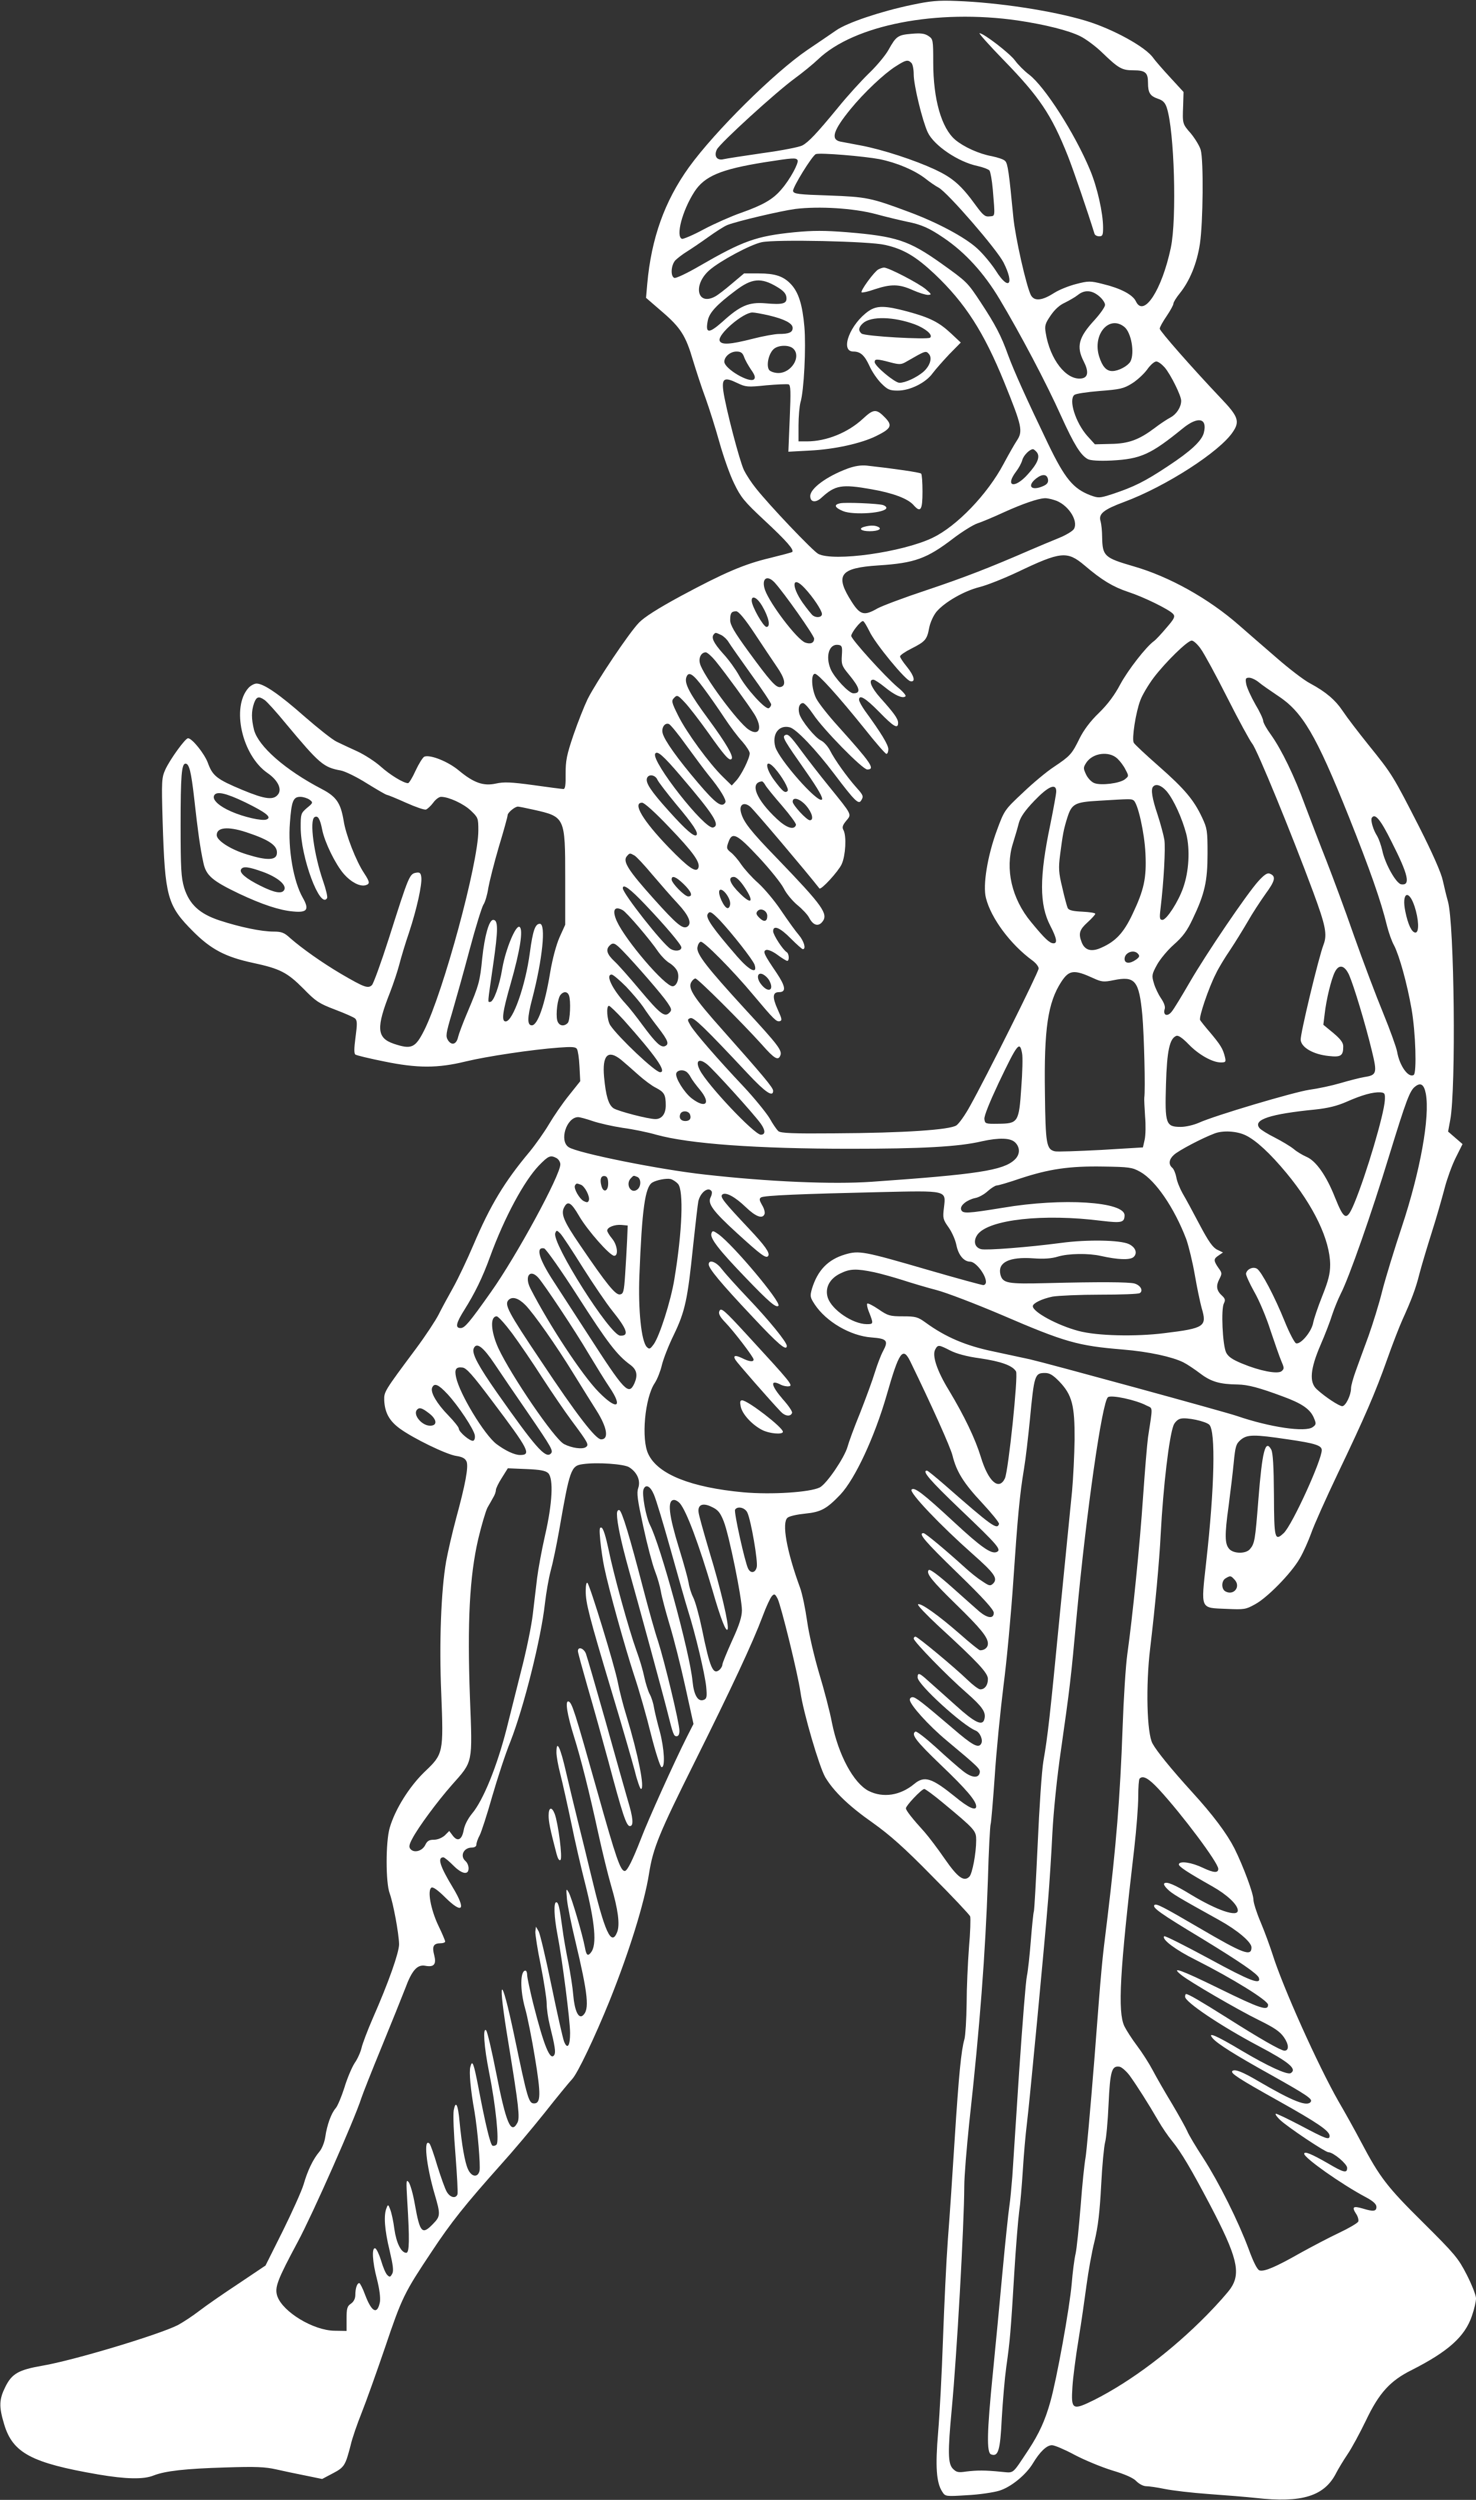 <?xml version="1.0" standalone="no"?>
<!DOCTYPE svg PUBLIC "-//W3C//DTD SVG 20010904//EN"
 "http://www.w3.org/TR/2001/REC-SVG-20010904/DTD/svg10.dtd">
<svg version="1.0" xmlns="http://www.w3.org/2000/svg"
 width="756pt" height="1280pt" viewBox="0 0 756 1280"
 preserveAspectRatio="xMidYMid meet">
<rect x="0" y="0" width="756" height="1280" fill="#333333" stroke="none"/>
<g transform="translate(0,1280) scale(0.1,-0.1)"
fill="#ffffff" stroke="none">
<path d="M4670 12775 c-162 -34 -333 -92 -388 -131 -26 -18 -92 -63 -147 -100
-170 -116 -472 -415 -606 -600 -125 -174 -193 -364 -214 -599 l-6 -70 81 -70
c97 -83 123 -125 160 -252 16 -52 44 -139 64 -192 19 -53 51 -154 71 -226 20
-71 53 -166 75 -210 34 -71 52 -93 155 -189 113 -105 153 -151 143 -162 -3 -3
-54 -16 -114 -31 -131 -31 -234 -75 -459 -196 -114 -62 -184 -106 -212 -135
-50 -51 -217 -300 -263 -391 -17 -35 -50 -118 -73 -185 -35 -103 -40 -132 -40
-198 1 -56 -2 -78 -11 -78 -7 0 -76 9 -154 20 -117 16 -151 17 -192 8 -63 -14
-113 3 -190 67 -55 46 -146 82 -176 71 -8 -3 -28 -35 -45 -71 -16 -36 -34 -65
-39 -65 -23 0 -92 42 -141 86 -28 25 -81 59 -117 76 -37 17 -85 39 -107 50
-22 10 -96 69 -165 129 -128 113 -209 169 -246 169 -11 0 -30 -10 -41 -22 -89
-98 -34 -345 97 -436 51 -35 74 -79 56 -107 -23 -34 -66 -29 -186 21 -129 54
-151 71 -175 137 -17 47 -81 127 -102 127 -14 0 -92 -108 -116 -160 -19 -42
-20 -58 -14 -265 12 -389 23 -431 157 -565 91 -91 165 -130 305 -160 140 -30
176 -49 259 -132 64 -66 80 -76 161 -107 50 -19 96 -39 104 -46 11 -11 11 -28
2 -96 -8 -59 -8 -85 0 -89 6 -4 72 -20 147 -35 170 -35 274 -35 417 0 107 26
340 61 477 71 66 5 87 4 93 -7 5 -7 11 -47 13 -89 l4 -76 -59 -74 c-33 -41
-78 -107 -101 -146 -23 -39 -68 -103 -100 -142 -129 -154 -201 -274 -287 -476
-31 -73 -77 -170 -103 -217 -26 -46 -60 -109 -75 -139 -15 -30 -67 -109 -116
-175 -164 -220 -164 -221 -163 -265 3 -63 26 -105 79 -144 68 -50 240 -134
291 -141 32 -5 45 -13 52 -29 10 -28 -6 -115 -54 -291 -19 -71 -42 -170 -51
-220 -26 -149 -36 -418 -25 -675 12 -305 11 -311 -84 -401 -79 -76 -152 -192
-180 -288 -21 -73 -21 -280 0 -336 18 -49 47 -205 48 -260 0 -43 -54 -196
-135 -380 -26 -60 -52 -128 -57 -150 -5 -22 -21 -58 -36 -79 -14 -22 -38 -78
-52 -125 -15 -47 -35 -95 -45 -106 -22 -25 -44 -84 -53 -147 -4 -27 -17 -60
-30 -75 -33 -39 -61 -98 -81 -168 -10 -33 -58 -140 -106 -237 l-89 -178 -137
-92 c-76 -50 -167 -113 -202 -140 -35 -27 -84 -59 -110 -73 -99 -50 -535 -181
-694 -208 -122 -21 -156 -41 -189 -107 -33 -66 -34 -102 -7 -192 44 -148 140
-199 483 -258 141 -24 232 -26 283 -5 59 23 162 35 368 41 154 5 203 3 260
-10 39 -9 107 -23 152 -32 l83 -17 55 29 c59 31 64 40 91 144 8 36 34 110 56
165 22 55 76 206 120 335 87 258 99 281 239 491 99 150 172 241 353 444 60 66
160 185 224 265 63 80 128 159 143 175 28 30 116 215 191 400 100 249 178 499
202 650 21 134 52 208 235 575 186 373 297 610 347 744 18 49 40 96 48 104 12
13 16 11 29 -14 18 -37 104 -386 117 -479 14 -101 96 -382 127 -435 43 -72
120 -147 243 -233 87 -62 161 -127 303 -272 104 -104 192 -198 196 -207 3 -10
1 -82 -6 -160 -6 -79 -12 -208 -12 -288 -1 -80 -6 -161 -11 -180 -17 -59 -29
-183 -50 -510 -11 -173 -26 -405 -35 -515 -8 -110 -19 -340 -25 -511 -6 -172
-17 -386 -25 -478 -15 -177 -9 -258 21 -304 16 -25 17 -25 128 -18 61 3 135
14 164 23 60 18 138 82 173 141 35 58 70 92 97 92 13 0 65 -22 115 -49 51 -27
138 -63 193 -80 67 -20 110 -39 125 -56 13 -13 35 -25 49 -25 14 0 57 -6 95
-14 39 -8 140 -20 225 -26 85 -6 194 -15 241 -20 238 -27 354 9 414 130 10 19
35 61 56 92 22 32 64 110 95 174 67 141 124 204 235 259 187 95 272 171 308
277 12 34 21 74 21 90 0 15 -21 69 -47 120 -44 86 -61 106 -224 268 -185 183
-222 231 -319 415 -29 55 -80 147 -114 205 -105 184 -286 586 -339 756 -14 43
-41 117 -61 164 -20 47 -36 98 -36 113 0 32 -53 174 -98 264 -39 76 -110 171
-217 288 -108 119 -181 209 -202 248 -29 53 -35 296 -12 487 26 218 47 445 54
585 13 245 43 499 66 558 7 16 22 30 36 33 31 8 128 -13 147 -31 33 -33 27
-321 -16 -703 -27 -247 -33 -234 106 -240 88 -4 97 -3 145 24 63 34 186 160
228 234 18 30 44 89 59 130 14 41 76 179 136 305 137 286 192 413 253 585 26
74 61 164 77 200 48 106 69 161 88 237 10 39 39 136 64 215 25 78 54 181 66
227 12 46 37 115 56 153 l35 70 -37 32 -37 32 11 60 c30 159 21 1007 -12 1119
-8 28 -19 75 -26 106 -7 36 -51 137 -121 275 -135 264 -138 269 -259 419 -53
66 -112 143 -131 172 -40 60 -89 101 -169 144 -31 16 -109 76 -173 132 -65 56
-150 130 -190 165 -157 138 -359 250 -540 302 -151 44 -160 52 -162 150 0 30
-4 67 -8 81 -12 38 16 60 121 99 213 79 491 258 557 359 36 53 27 79 -60 170
-149 157 -315 346 -315 358 0 8 16 36 35 64 19 28 35 57 35 64 0 7 14 30 31
51 53 65 90 156 105 257 16 108 19 425 4 479 -6 21 -29 58 -50 84 -44 50 -44
50 -40 146 l2 67 -68 74 c-38 41 -77 86 -87 100 -38 56 -207 149 -347 191
-170 51 -446 93 -660 101 -95 4 -135 0 -230 -20z m544 -80 c140 -21 260 -51
320 -81 28 -14 78 -51 111 -83 84 -81 101 -91 160 -91 62 0 75 -12 75 -64 0
-52 11 -68 52 -82 24 -8 36 -20 44 -45 39 -116 52 -570 21 -717 -46 -218 -139
-360 -179 -275 -16 34 -78 67 -170 89 -63 16 -73 16 -135 0 -36 -9 -87 -29
-112 -45 -64 -41 -103 -45 -121 -12 -23 45 -80 295 -90 401 -22 227 -28 273
-42 286 -7 8 -38 18 -67 24 -67 12 -145 48 -188 84 -71 60 -113 208 -113 395
0 118 -1 121 -25 137 -20 13 -40 15 -86 11 -70 -6 -79 -12 -118 -82 -16 -29
-62 -84 -101 -121 -39 -38 -110 -116 -157 -174 -111 -135 -152 -178 -184 -195
-15 -8 -106 -26 -203 -39 -97 -14 -187 -28 -199 -31 -35 -9 -52 16 -35 50 18
34 301 292 398 363 41 30 95 74 120 98 185 177 609 259 1024 199z m-546 -217
c7 -7 12 -33 12 -59 0 -55 44 -237 72 -297 32 -67 155 -151 255 -172 28 -6 56
-17 61 -23 5 -7 13 -50 17 -97 12 -145 13 -135 -17 -138 -22 -3 -33 6 -69 55
-75 104 -119 142 -208 184 -105 49 -270 103 -381 124 -47 9 -95 18 -106 20
-51 11 -36 58 53 167 67 82 171 181 232 219 50 32 61 35 79 17z m-163 -493
c89 -18 181 -57 237 -101 20 -16 49 -36 66 -45 47 -26 298 -316 332 -383 58
-115 26 -147 -40 -41 -23 35 -65 86 -95 113 -62 57 -204 133 -350 187 -193 72
-216 77 -410 84 -157 5 -180 8 -183 23 -3 18 99 183 117 189 22 8 247 -11 326
-26z m-420 -5 c8 -13 -39 -100 -83 -150 -43 -51 -94 -80 -207 -120 -49 -17
-135 -55 -190 -84 -55 -30 -106 -51 -112 -49 -33 12 1 143 63 240 52 81 135
116 359 152 147 23 162 24 170 11z m400 -276 c55 -15 127 -32 160 -39 76 -15
115 -33 190 -84 109 -74 205 -179 285 -313 106 -177 240 -431 314 -596 67
-148 101 -203 138 -223 14 -7 57 -10 122 -7 150 8 200 31 366 166 77 62 125
51 106 -24 -11 -42 -67 -94 -184 -171 -119 -79 -174 -106 -285 -143 -66 -21
-70 -21 -112 -6 -88 34 -130 84 -216 262 -112 233 -176 375 -206 457 -35 98
-65 155 -140 269 -68 103 -70 105 -203 200 -165 117 -229 138 -482 159 -115 9
-173 9 -268 0 -198 -20 -264 -44 -489 -174 -62 -36 -119 -63 -127 -60 -21 8
-17 66 5 90 11 11 37 31 58 44 21 13 70 46 109 74 39 28 84 57 100 63 51 20
273 72 347 82 123 15 299 4 412 -26z m48 -158 c94 -21 157 -58 254 -149 157
-149 252 -297 357 -555 91 -225 97 -250 63 -300 -13 -20 -43 -73 -66 -116 -83
-157 -241 -321 -365 -380 -155 -74 -506 -123 -585 -82 -28 15 -252 250 -321
338 -21 26 -48 67 -60 92 -23 49 -93 318 -105 403 -9 66 5 74 71 42 44 -21 53
-22 148 -12 56 5 107 7 115 5 11 -4 12 -35 6 -175 l-7 -170 109 6 c127 6 266
37 342 75 75 37 83 53 46 92 -46 48 -60 47 -114 -3 -77 -72 -188 -117 -288
-117 l-43 0 0 83 c0 45 5 98 10 117 18 58 29 283 20 387 -10 114 -30 176 -68
217 -39 42 -82 56 -166 56 l-75 0 -63 -53 c-35 -30 -73 -59 -85 -65 -92 -50
-116 59 -29 135 54 47 210 131 268 143 71 15 552 5 631 -14z m-553 -215 c32
-19 46 -34 48 -53 4 -33 -17 -39 -108 -31 -84 7 -129 -12 -219 -94 -70 -62
-89 -62 -76 4 7 41 45 82 141 154 85 65 132 69 214 20z m1649 -47 c17 -14 31
-34 31 -45 0 -11 -25 -46 -55 -79 -81 -88 -93 -135 -54 -211 27 -53 22 -83
-13 -87 -77 -9 -160 97 -182 234 -6 36 -3 47 25 88 21 31 46 54 73 66 22 11
52 28 66 39 34 28 72 26 109 -5z m-1691 -99 c81 -19 122 -41 122 -64 0 -23
-19 -31 -70 -31 -20 0 -82 -11 -136 -25 -114 -29 -159 -32 -168 -10 -12 32
120 145 168 145 12 0 49 -7 84 -15z m1821 -59 c35 -28 54 -133 31 -177 -13
-23 -61 -49 -93 -49 -30 0 -51 23 -67 74 -36 113 51 215 129 152z m-1695 -112
c41 -41 -11 -124 -77 -124 -19 0 -40 7 -47 15 -16 20 -5 80 21 106 23 23 81
25 103 3z m-253 -41 c5 -16 22 -45 36 -66 20 -28 23 -41 15 -49 -22 -22 -152
54 -152 90 0 26 31 52 62 52 22 0 31 -6 39 -27z m2155 -55 c31 -37 84 -144 84
-170 0 -32 -24 -69 -54 -85 -17 -9 -54 -33 -81 -54 -81 -61 -135 -81 -227 -82
l-80 -2 -39 43 c-60 68 -97 185 -66 210 7 6 65 15 129 20 104 8 123 12 165 38
26 16 61 48 78 71 16 23 37 42 47 42 9 1 29 -14 44 -31z m-656 -433 c19 -23 5
-58 -46 -114 -67 -75 -118 -63 -60 14 14 18 28 44 32 59 6 24 38 56 55 56 4 0
12 -7 19 -15z m58 -141 c2 -14 -5 -24 -23 -32 -61 -28 -88 -2 -38 38 32 25 57
23 61 -6z m31 -104 c68 -19 126 -104 102 -148 -6 -11 -41 -32 -78 -47 -37 -15
-104 -43 -148 -62 -207 -90 -336 -140 -530 -205 -115 -38 -229 -81 -252 -94
-66 -38 -87 -33 -129 32 -90 140 -64 176 136 189 185 12 247 34 385 140 45 34
100 68 121 75 22 7 84 33 138 58 93 42 171 69 206 71 8 1 31 -3 49 -9z m156
-335 c89 -76 146 -110 224 -136 80 -26 212 -91 230 -113 11 -13 6 -24 -35 -71
-26 -31 -55 -62 -64 -68 -40 -29 -132 -147 -172 -221 -29 -55 -64 -102 -109
-146 -44 -42 -78 -88 -99 -130 -40 -82 -49 -91 -131 -146 -37 -24 -109 -84
-160 -133 -93 -87 -95 -90 -132 -190 -49 -132 -74 -284 -57 -349 26 -104 126
-238 238 -320 18 -13 32 -31 32 -41 0 -18 -270 -559 -352 -705 -24 -44 -55
-88 -69 -98 -32 -23 -267 -39 -626 -41 -212 -2 -273 1 -286 11 -9 8 -29 37
-45 66 -17 28 -76 101 -132 161 -136 144 -251 277 -273 314 -17 29 -17 32 -1
38 17 6 72 -47 295 -285 89 -95 129 -122 129 -87 0 16 -52 78 -258 310 -147
165 -179 213 -162 245 6 11 16 20 22 20 12 0 236 -223 339 -337 65 -74 85 -86
96 -57 10 25 -11 53 -179 235 -196 214 -250 283 -246 317 2 14 9 28 17 30 14
5 164 -146 269 -272 105 -125 118 -138 135 -135 14 4 13 10 -10 61 -28 62 -26
88 7 88 38 0 34 29 -12 98 -66 97 -72 111 -54 118 9 3 34 -7 58 -25 23 -17 46
-31 50 -31 12 0 10 38 -3 45 -20 13 -69 88 -69 107 0 33 35 19 90 -37 30 -30
58 -55 62 -55 18 0 6 41 -20 72 -16 18 -56 74 -90 124 -33 50 -87 114 -119
143 -32 28 -70 71 -86 94 -15 23 -39 51 -53 62 -23 18 -24 23 -13 53 19 55 43
43 156 -78 56 -60 113 -131 127 -158 13 -27 45 -65 70 -86 26 -21 53 -50 61
-66 20 -38 46 -46 67 -20 32 40 3 81 -232 325 -136 140 -173 187 -185 236 -10
39 15 55 47 29 18 -14 292 -338 355 -419 8 -10 97 87 114 124 20 44 26 144 9
175 -8 14 -4 25 14 47 29 35 33 27 -90 179 -44 54 -106 134 -137 176 -61 83
-72 93 -87 83 -14 -9 -3 -27 107 -184 65 -93 90 -138 83 -145 -21 -21 -220
205 -239 270 -18 65 18 114 74 100 33 -8 133 -113 229 -240 102 -135 123 -156
136 -136 14 22 13 27 -23 67 -49 55 -111 142 -135 189 -11 22 -32 45 -46 52
-30 13 -104 104 -112 138 -8 30 1 54 19 54 8 0 31 -26 52 -57 50 -76 253 -283
277 -283 43 0 20 33 -149 221 -51 56 -102 121 -113 144 -24 49 -27 125 -6 125
17 0 118 -112 255 -282 56 -71 106 -128 111 -128 6 0 10 11 10 24 0 22 -36 82
-120 197 -16 23 -30 48 -30 56 0 29 33 9 103 -62 74 -76 97 -90 97 -56 0 21
-22 51 -92 129 -46 52 -62 92 -35 92 7 0 34 -18 61 -40 49 -40 91 -59 104 -45
4 4 -14 25 -40 46 -66 56 -238 246 -238 263 0 16 47 76 60 76 5 0 19 -24 33
-52 28 -61 184 -251 210 -256 28 -6 20 27 -18 74 -19 23 -35 47 -35 53 0 6 26
24 58 40 71 36 80 46 91 105 5 27 21 63 37 83 41 49 141 107 221 127 37 9 125
44 195 77 222 106 254 109 343 34z m-1588 -87 c48 -52 203 -272 203 -288 0
-22 -18 -30 -46 -20 -42 16 -180 197 -206 270 -19 57 10 79 49 38z m155 -30
c43 -46 88 -114 88 -132 0 -17 -27 -21 -46 -8 -6 4 -30 34 -53 66 -61 88 -53
143 11 74z m-218 -91 c34 -58 44 -107 22 -107 -16 0 -76 106 -76 135 0 30 30
14 54 -28z m-40 -139 c41 -62 93 -140 115 -172 43 -62 49 -98 18 -104 -22 -4
-51 28 -167 187 -69 95 -90 131 -90 156 0 36 6 45 31 45 12 0 44 -38 93 -112z
m-171 -9 c13 -6 31 -23 39 -37 9 -15 62 -90 117 -167 56 -77 101 -145 101
-152 0 -6 -5 -15 -12 -19 -16 -10 -116 99 -153 168 -16 29 -52 80 -82 112 -49
55 -62 83 -46 99 8 9 8 9 36 -4z m2457 -71 c17 -23 78 -135 136 -250 58 -115
116 -221 128 -236 24 -28 202 -462 312 -759 64 -173 73 -218 53 -270 -25 -65
-120 -460 -117 -488 4 -39 65 -74 144 -82 62 -7 74 1 74 49 0 19 -13 37 -51
69 l-51 42 7 56 c8 73 34 179 52 214 21 42 50 35 73 -15 25 -57 85 -257 116
-386 29 -118 26 -127 -39 -137 -23 -4 -78 -18 -122 -31 -44 -13 -115 -28 -159
-34 -80 -12 -485 -132 -566 -169 -25 -11 -66 -21 -92 -21 -77 0 -82 15 -76
218 5 173 19 235 53 248 10 4 31 -10 63 -43 51 -53 122 -93 165 -93 25 0 27 3
21 28 -10 42 -23 62 -73 122 -26 30 -50 60 -54 67 -8 13 43 164 81 238 13 28
46 82 72 120 26 39 66 104 90 145 23 41 65 105 92 143 50 68 55 91 21 104 -12
5 -29 -7 -58 -39 -61 -68 -267 -372 -351 -517 -40 -69 -81 -137 -92 -150 -21
-28 -46 -21 -37 11 5 12 -2 32 -18 56 -14 20 -31 56 -37 78 -12 39 -10 46 16
94 16 29 55 76 87 104 45 40 67 69 96 131 61 127 76 192 76 335 0 116 -2 129
-28 184 -42 90 -90 147 -222 263 -66 58 -124 112 -128 120 -11 18 10 156 34
218 10 27 41 79 68 115 60 79 173 190 195 190 9 0 30 -19 46 -42z m-1838 -34
c-3 -45 0 -54 33 -94 60 -72 67 -100 26 -100 -23 0 -98 80 -117 125 -27 66 -7
130 40 123 19 -3 21 -9 18 -54z m-645 -31 c52 -64 164 -218 197 -270 43 -70
26 -115 -29 -79 -55 36 -236 281 -250 339 -8 29 7 57 30 57 7 0 31 -21 52 -47z
m-64 -135 c30 -40 78 -109 107 -153 29 -44 70 -99 92 -122 21 -24 38 -51 38
-60 0 -26 -44 -114 -70 -141 l-22 -24 -45 44 c-69 67 -187 228 -229 313 -35
70 -36 77 -21 92 15 16 19 14 54 -23 21 -22 75 -92 120 -155 84 -119 109 -147
120 -135 12 12 -27 79 -118 203 -96 130 -124 183 -114 214 11 34 34 20 88 -53z
m2844 29 c15 -13 59 -43 96 -68 128 -83 197 -200 365 -619 108 -271 165 -432
196 -560 9 -36 25 -81 36 -100 27 -52 67 -195 90 -327 21 -120 27 -327 11
-337 -27 -17 -73 47 -85 119 -4 22 -36 111 -72 199 -36 87 -103 265 -149 395
-45 130 -110 304 -142 386 -33 83 -81 209 -108 280 -55 151 -121 287 -176 364
-22 30 -39 61 -39 70 0 9 -18 48 -41 86 -22 39 -43 85 -46 103 -5 27 -3 32 15
32 11 0 33 -10 49 -23z m-5092 -91 c11 -7 61 -62 110 -122 172 -206 192 -223
280 -239 22 -4 82 -33 134 -66 52 -32 98 -59 103 -59 4 0 48 -18 97 -40 49
-22 95 -38 103 -35 8 3 25 19 37 35 12 17 30 30 40 30 39 0 115 -35 152 -70
38 -36 39 -39 39 -103 0 -166 -179 -826 -277 -1022 -46 -91 -65 -100 -157 -69
-87 30 -90 82 -17 266 16 42 37 104 46 139 9 35 31 109 50 164 40 121 67 245
63 282 -2 22 -8 27 -23 25 -38 -6 -38 -6 -144 -339 -39 -122 -78 -229 -86
-237 -20 -19 -39 -12 -159 58 -98 58 -198 129 -259 182 -31 29 -45 34 -86 34
-62 0 -172 23 -276 57 -103 34 -155 82 -182 168 -15 52 -18 96 -18 320 0 252
5 315 25 315 19 0 29 -40 45 -181 18 -163 30 -250 47 -328 14 -64 45 -91 183
-157 117 -55 206 -85 277 -91 72 -7 83 10 49 70 -48 83 -77 251 -66 385 8 111
17 132 53 132 15 0 37 -7 48 -15 18 -14 18 -16 -14 -42 -31 -27 -32 -31 -32
-98 0 -156 100 -422 135 -364 4 5 -5 44 -20 87 -47 136 -71 311 -44 328 17 10
28 -8 39 -63 12 -64 68 -179 112 -229 36 -41 81 -64 109 -57 25 7 24 16 -6 62
-41 61 -94 197 -105 269 -15 90 -37 123 -112 162 -188 98 -325 219 -347 303
-14 57 -14 95 0 136 12 34 24 38 54 17z m2162 -235 c42 -58 93 -126 113 -151
57 -69 93 -128 85 -139 -17 -29 -49 -6 -140 101 -103 121 -172 217 -181 254
-7 28 11 55 32 47 8 -3 49 -53 91 -112z m-30 -155 c170 -199 203 -251 166
-263 -41 -14 -320 341 -297 378 10 17 40 -8 131 -115z m2236 90 c14 -13 33
-38 42 -57 17 -32 17 -33 -3 -49 -26 -21 -122 -33 -156 -20 -15 5 -34 25 -43
44 -15 32 -15 36 1 61 33 50 116 61 159 21z m-1756 -48 c39 -44 76 -109 67
-118 -13 -13 -25 -3 -67 53 -50 66 -50 119 0 65z m-600 -60 c6 -13 50 -70 97
-127 86 -102 115 -146 103 -157 -11 -11 -55 27 -141 123 -93 103 -121 146
-112 169 8 22 42 17 53 -8z m553 -28 c6 -11 45 -59 86 -106 41 -48 73 -91 71
-98 -9 -28 -48 -16 -98 31 -106 99 -141 185 -77 192 4 1 12 -8 18 -19z m2056
-32 c36 -43 79 -138 100 -218 20 -80 14 -192 -16 -276 -25 -72 -85 -164 -106
-164 -14 0 -16 8 -10 56 17 142 26 311 20 353 -4 25 -20 84 -35 130 -28 83
-36 131 -22 144 15 16 43 5 69 -25z m-566 0 c0 -13 -14 -88 -30 -168 -57 -271
-57 -412 0 -521 33 -64 37 -89 16 -89 -20 0 -46 25 -115 109 -99 119 -134 272
-93 402 11 35 25 83 31 107 9 30 31 62 79 112 71 74 112 92 112 48z m-4154
-56 c108 -53 138 -77 109 -88 -23 -9 -118 13 -181 41 -62 27 -96 59 -88 80 10
26 58 16 160 -33z m2873 -17 c31 -36 41 -75 19 -75 -16 0 -88 78 -88 95 0 27
37 16 69 -20z m1677 27 c22 -14 56 -166 61 -272 6 -126 -7 -186 -67 -312 -45
-95 -86 -138 -158 -170 -52 -24 -86 -14 -102 28 -17 44 -11 64 30 101 22 20
40 40 40 44 0 5 -30 9 -66 11 -47 2 -69 7 -75 18 -4 8 -17 56 -28 105 -19 78
-20 101 -11 170 13 101 18 129 36 186 23 74 39 82 162 89 163 10 166 10 178 2z
m-2379 -137 c124 -129 161 -181 150 -209 -11 -27 -51 1 -152 105 -133 138
-187 229 -136 229 11 0 67 -50 138 -125z m-694 89 c161 -36 162 -38 162 -349
l0 -240 -29 -64 c-17 -39 -36 -109 -48 -180 -27 -165 -64 -271 -94 -271 -24 0
-24 38 2 136 53 203 71 384 39 384 -24 0 -36 -36 -51 -147 -22 -168 -87 -353
-124 -353 -23 0 -16 49 26 195 48 168 65 277 45 289 -19 12 -71 -114 -88 -211
-15 -93 -45 -173 -62 -173 -14 0 -15 -18 15 191 26 180 26 229 0 229 -21 0
-44 -82 -56 -196 -12 -121 -17 -138 -74 -273 -25 -58 -47 -118 -50 -132 -8
-36 -32 -44 -51 -16 -13 21 -12 33 21 143 19 65 60 211 90 324 30 113 62 215
70 228 9 13 20 51 25 85 6 34 30 129 54 211 25 82 45 155 45 162 0 13 37 44
53 44 4 0 40 -7 80 -16z m4394 -163 c87 -171 99 -226 50 -219 -26 4 -83 105
-97 173 -6 27 -18 60 -26 74 -20 30 -35 81 -28 93 16 26 44 -6 101 -121z
m-5866 48 c121 -40 163 -70 157 -111 -4 -33 -51 -35 -153 -3 -83 25 -155 71
-155 99 0 40 56 46 151 15z m1988 -119 c10 -5 51 -49 91 -97 41 -48 100 -116
132 -150 56 -60 74 -102 48 -118 -23 -14 -55 13 -170 141 -132 147 -161 193
-140 219 15 18 16 18 39 5z m-1903 -84 c74 -27 120 -65 111 -90 -10 -25 -48
-19 -124 19 -74 37 -109 67 -98 84 10 17 38 13 111 -13z m2156 -63 c39 -38 49
-63 23 -63 -18 0 -85 68 -85 87 0 23 23 14 62 -24z m313 -18 c49 -74 35 -90
-26 -29 -51 50 -63 84 -30 84 12 0 33 -20 56 -55z m-511 -86 c103 -108 186
-206 186 -220 0 -18 -32 -22 -55 -8 -41 25 -245 284 -245 311 0 25 37 -2 114
-83z m436 5 c0 -13 -6 -24 -13 -24 -18 0 -52 74 -42 91 12 18 55 -35 55 -67z
m3505 -14 c22 -66 25 -135 5 -135 -19 0 -38 40 -52 108 -20 96 17 117 47 27z
m-4056 -20 c20 -10 143 -154 183 -214 15 -21 40 -47 57 -57 18 -11 36 -30 41
-44 12 -31 -3 -75 -25 -75 -40 0 -242 236 -286 334 -25 56 -12 79 30 56z m741
-30 c0 -29 -17 -33 -40 -10 -17 17 -19 24 -10 35 16 19 50 2 50 -25z m-243
-22 c61 -65 170 -203 178 -228 16 -50 -26 -30 -88 41 -130 150 -164 200 -152
219 10 17 19 12 62 -32z m-498 -156 c68 -70 204 -227 229 -265 23 -34 24 -39
10 -53 -24 -24 -47 -6 -152 119 -52 62 -110 128 -130 146 -38 36 -44 59 -24
79 18 18 27 15 67 -26z m2640 -16 c10 -11 7 -17 -11 -30 -31 -22 -58 -20 -58
4 0 33 48 51 69 26z m-228 -125 c41 -19 53 -20 102 -10 111 23 131 -1 148
-178 9 -104 16 -382 10 -423 -1 -8 1 -51 4 -95 4 -44 3 -98 -2 -120 l-9 -40
-214 -13 c-118 -6 -225 -10 -237 -7 -43 10 -48 36 -51 298 -5 329 15 464 84
570 40 61 65 64 165 18z m-1661 -11 c28 -52 -6 -67 -43 -18 -25 33 -17 64 13
48 11 -6 24 -19 30 -30z m-733 -32 c33 -35 72 -81 87 -103 14 -22 48 -69 76
-105 53 -69 59 -87 35 -97 -21 -7 -47 18 -113 107 -30 41 -69 91 -87 110 -69
75 -105 150 -72 150 7 0 40 -28 74 -62z m-293 -44 c11 -28 6 -130 -6 -142 -21
-21 -47 -14 -54 14 -8 32 2 113 17 130 15 19 35 18 43 -2z m280 -126 c165
-185 223 -268 187 -268 -25 0 -213 178 -255 240 -17 26 -22 100 -7 100 5 0 39
-33 75 -72z m2041 -171 c4 -18 2 -97 -4 -176 -12 -178 -16 -184 -118 -185 -65
-1 -68 0 -71 24 -2 16 27 87 73 185 97 203 108 217 120 152z m-2053 -34 c18
-15 57 -49 87 -76 29 -26 70 -57 91 -67 42 -22 50 -35 50 -90 0 -43 -20 -70
-53 -70 -37 0 -190 40 -214 55 -26 17 -40 63 -49 161 -10 112 20 142 88 87z
m439 -22 c31 -24 244 -259 276 -305 24 -34 24 -56 0 -56 -33 0 -273 254 -312
330 -25 48 -6 64 36 31z m-105 -39 c6 -4 16 -16 22 -28 6 -12 27 -40 47 -64
58 -70 30 -99 -42 -44 -39 30 -87 108 -79 129 6 16 34 20 52 7z m3787 -112
c22 -119 -29 -399 -123 -682 -38 -114 -83 -261 -100 -327 -16 -66 -49 -171
-71 -233 -23 -62 -52 -142 -65 -178 -13 -36 -24 -75 -24 -88 0 -36 -28 -92
-45 -92 -16 0 -89 48 -131 87 -39 36 -33 104 20 227 24 55 51 126 60 156 10
30 29 77 43 105 42 81 157 408 249 710 88 286 105 331 133 352 28 22 45 10 54
-37z m-210 -35 c-5 -74 -94 -375 -155 -523 -40 -96 -52 -93 -100 26 -44 112
-98 189 -147 209 -20 9 -49 26 -65 40 -16 13 -59 39 -96 58 -36 18 -72 40 -79
49 -35 43 54 72 286 95 65 7 111 18 161 40 79 35 135 50 172 48 23 -2 25 -6
23 -42z m-3559 -71 c8 -21 -1 -34 -24 -34 -22 0 -34 15 -26 35 7 20 42 19 50
-1z m-499 -34 c32 -11 102 -27 155 -35 53 -7 130 -23 171 -35 169 -47 517 -72
994 -72 361 0 555 10 673 38 91 20 148 18 172 -6 26 -26 25 -62 -3 -88 -58
-55 -191 -75 -732 -113 -199 -14 -528 0 -855 37 -230 25 -652 110 -697 140
-50 32 -12 153 48 154 9 0 42 -9 74 -20z m3345 -73 c54 -26 126 -93 209 -193
141 -170 223 -343 224 -469 0 -47 -9 -82 -40 -160 -22 -55 -43 -117 -47 -138
-8 -46 -65 -113 -88 -105 -8 4 -34 53 -57 110 -52 129 -120 258 -143 272 -21
12 -51 -2 -56 -25 -1 -8 18 -50 42 -93 25 -43 63 -133 84 -200 22 -66 47 -137
56 -158 14 -32 14 -37 0 -49 -20 -16 -111 1 -204 40 -48 20 -69 34 -80 56 -18
38 -27 224 -11 252 8 16 6 24 -9 38 -29 26 -33 50 -15 85 15 29 15 32 -5 59
-25 37 -25 45 2 63 l22 15 -29 14 c-23 11 -45 42 -91 129 -33 63 -72 135 -87
160 -14 25 -29 62 -32 82 -4 21 -13 42 -21 49 -20 17 -17 43 9 66 22 21 143
85 207 109 43 17 114 13 160 -9z m-3529 -117 c10 -6 19 -20 19 -32 0 -56 -225
-470 -355 -653 -113 -160 -135 -185 -156 -185 -29 0 -23 26 20 94 54 86 93
166 131 271 73 200 174 388 251 468 48 49 58 54 90 37z m2989 -70 c79 -44 175
-185 236 -345 13 -37 33 -120 44 -184 11 -64 27 -140 35 -169 28 -94 15 -103
-190 -128 -151 -19 -346 -14 -440 11 -107 28 -235 97 -235 127 0 15 47 38 101
49 30 5 140 10 244 10 105 0 196 3 203 8 19 12 4 40 -27 49 -29 8 -180 9 -451
2 -200 -5 -224 -1 -236 44 -15 62 45 92 169 83 54 -4 94 -1 126 9 53 16 156
18 221 3 85 -19 144 -21 164 -7 24 19 14 51 -22 68 -44 21 -214 24 -347 6
-166 -22 -383 -39 -410 -32 -34 9 -41 43 -18 75 58 77 337 108 636 70 102 -12
116 -9 117 28 1 70 -317 91 -623 39 -185 -30 -206 -31 -214 -10 -8 21 30 51
73 60 17 3 46 19 63 35 18 16 39 29 46 29 8 0 63 16 121 36 146 48 250 64 424
61 134 -2 149 -4 190 -27z m-2725 -60 c0 -42 -26 -49 -35 -10 -9 33 -1 52 19
48 11 -2 16 -14 16 -38z m149 34 c20 -8 21 -48 1 -64 -33 -27 -64 27 -33 58
14 14 12 14 32 6z m209 -36 c29 -35 22 -241 -19 -488 -18 -111 -75 -289 -105
-332 -19 -26 -23 -28 -36 -15 -28 28 -45 189 -38 367 13 337 29 453 66 475 21
13 73 23 94 18 11 -3 28 -14 38 -25z m-498 -4 c21 -8 48 -62 41 -80 -4 -12
-10 -12 -26 -4 -23 12 -53 66 -45 80 7 12 8 12 30 4z m670 -34 c3 -5 1 -19 -5
-30 -17 -32 10 -70 135 -184 126 -115 150 -132 160 -116 9 15 -16 51 -99 139
-128 136 -149 162 -137 174 16 16 65 -10 121 -64 51 -49 86 -62 96 -35 3 8 -2
29 -13 46 -14 25 -15 32 -5 39 16 10 209 18 607 27 349 8 340 10 330 -78 -7
-56 -5 -62 24 -103 17 -24 35 -65 40 -92 10 -49 38 -83 70 -83 29 0 81 -68 81
-104 0 -9 -6 -16 -14 -16 -7 0 -132 34 -277 76 -337 98 -358 102 -430 81 -88
-26 -141 -81 -170 -175 -11 -39 -10 -44 14 -81 59 -89 183 -161 290 -169 80
-6 89 -16 60 -70 -11 -20 -30 -70 -42 -109 -12 -40 -46 -132 -75 -206 -30 -73
-59 -152 -65 -175 -16 -56 -106 -189 -142 -208 -50 -25 -246 -38 -392 -25
-268 25 -437 92 -486 195 -38 76 -18 290 33 365 13 20 29 61 36 91 7 30 34
100 61 155 58 120 71 181 99 455 12 113 24 216 27 230 11 46 52 76 68 50z
m-679 -126 c43 -74 158 -204 180 -204 23 0 16 56 -11 88 -14 17 -25 35 -25 41
0 17 38 32 73 29 l32 -3 -3 -75 c-2 -41 -6 -120 -10 -175 -6 -90 -9 -100 -27
-103 -23 -3 -69 54 -203 251 -85 124 -101 162 -82 196 18 35 36 24 76 -45z
m19 -264 c54 -85 121 -184 150 -220 78 -97 89 -131 42 -129 -52 1 -352 476
-333 525 6 16 8 16 26 -2 10 -10 62 -89 115 -174z m-24 -150 c152 -237 200
-299 267 -348 34 -25 40 -53 21 -96 -29 -62 -49 -41 -236 249 -71 110 -151
233 -177 273 -76 116 -94 179 -49 170 9 -2 87 -112 174 -248z m1516 126 c37
-8 104 -27 148 -41 43 -14 120 -37 170 -50 51 -13 202 -71 336 -128 325 -140
390 -158 621 -177 132 -11 252 -37 310 -66 18 -9 57 -35 86 -57 55 -42 101
-55 192 -56 52 -1 109 -16 230 -61 99 -36 142 -66 160 -111 12 -28 12 -33 -6
-46 -37 -28 -220 -1 -389 57 -61 21 -968 269 -1060 290 -27 6 -111 24 -186 40
-141 29 -245 73 -348 148 -40 29 -51 32 -116 32 -67 0 -77 3 -125 36 -28 19
-55 33 -58 29 -3 -3 0 -20 7 -38 26 -66 26 -67 -10 -67 -72 1 -178 73 -199
135 -16 49 8 97 63 124 50 25 82 26 174 7z m-1720 -28 c31 -35 187 -269 260
-393 36 -60 83 -136 104 -167 72 -106 39 -121 -55 -25 -83 84 -252 340 -349
529 -32 63 -3 103 40 56z m-66 -140 c43 -44 158 -207 248 -354 44 -71 96 -155
116 -186 55 -87 65 -148 24 -148 -28 0 -126 127 -308 401 -170 253 -189 290
-166 313 19 19 50 10 86 -26z m-68 -145 c36 -49 106 -151 155 -228 50 -77 117
-175 149 -218 87 -117 91 -125 73 -137 -18 -12 -73 -4 -111 16 -49 25 -272
352 -337 492 -38 84 -43 162 -8 162 8 0 43 -39 79 -87z m-89 -158 c33 -49 108
-160 167 -245 128 -187 134 -199 120 -213 -27 -27 -80 34 -276 313 -95 136
-129 199 -119 225 14 35 48 10 108 -80z m2333 70 c31 -16 85 -31 153 -40 108
-16 166 -37 184 -67 12 -20 -39 -509 -57 -548 -31 -64 -85 -16 -123 109 -29
95 -85 211 -163 341 -61 99 -88 179 -71 210 14 26 18 25 77 -5z m-205 -55
c110 -226 208 -444 217 -484 20 -81 57 -141 151 -241 50 -54 89 -102 87 -108
-10 -31 -33 -15 -282 203 -44 38 -83 70 -87 70 -28 0 13 -48 172 -200 193
-184 212 -206 184 -217 -28 -11 -81 27 -216 152 -164 152 -205 182 -219 168
-14 -14 149 -185 313 -330 112 -99 130 -125 105 -151 -15 -14 -20 -13 -58 13
-24 15 -63 47 -88 70 -96 87 -201 175 -211 175 -29 0 6 -41 175 -205 131 -127
185 -187 185 -203 0 -31 -30 -29 -72 5 -18 16 -82 72 -142 126 -71 63 -113 94
-119 88 -16 -16 17 -56 140 -176 126 -123 163 -168 163 -201 0 -20 -17 -34
-40 -34 -5 0 -51 37 -103 83 -112 98 -204 163 -215 152 -4 -4 43 -53 103 -109
207 -190 255 -242 255 -273 0 -32 -16 -53 -39 -53 -9 0 -38 22 -66 49 -65 63
-255 221 -266 221 -5 0 -9 -5 -9 -10 0 -15 170 -190 270 -277 83 -73 101 -100
92 -135 -9 -38 -49 -19 -147 70 -54 48 -116 104 -139 124 -47 43 -56 46 -56
19 0 -36 231 -246 297 -272 23 -9 40 -50 28 -68 -14 -24 -45 -7 -148 82 -156
133 -187 157 -203 157 -8 0 -14 -6 -14 -13 0 -25 96 -132 190 -210 163 -136
172 -145 168 -164 -6 -30 -42 -26 -86 9 -23 18 -85 72 -138 121 -53 48 -100
84 -105 81 -24 -14 1 -47 130 -171 130 -124 181 -184 181 -212 0 -25 -39 -8
-109 50 -119 96 -156 108 -208 65 -72 -60 -160 -73 -234 -36 -77 40 -155 184
-188 350 -11 58 -41 172 -66 254 -25 85 -52 200 -61 265 -9 64 -25 141 -36
171 -69 188 -95 334 -64 359 9 8 50 17 91 21 80 8 109 24 179 97 76 81 175
294 237 508 64 224 83 252 121 175z m-2140 -205 c187 -248 201 -275 142 -275
-28 0 -74 21 -121 56 -61 46 -189 256 -207 342 -9 40 -1 54 32 50 21 -2 52
-37 154 -173z m2904 101 c65 -68 79 -122 78 -296 -1 -80 -7 -199 -13 -265 -7
-66 -34 -347 -62 -625 -52 -537 -62 -626 -85 -759 -8 -47 -21 -238 -29 -424
-9 -187 -17 -343 -20 -346 -2 -4 -9 -69 -15 -146 -6 -76 -15 -158 -20 -181 -6
-24 -23 -244 -40 -491 -16 -246 -32 -488 -35 -538 -4 -49 -10 -117 -15 -150
-5 -33 -21 -184 -35 -335 -14 -151 -36 -387 -50 -525 -30 -299 -32 -403 -9
-412 37 -14 47 19 55 184 5 87 15 205 23 263 19 133 23 180 41 480 8 135 20
277 25 315 6 39 14 135 19 215 5 80 14 183 20 230 13 101 95 966 110 1160 6
74 16 223 21 330 6 116 24 293 45 435 44 309 50 355 80 685 49 526 130 1094
160 1116 17 13 144 -14 198 -43 33 -16 32 1 7 -163 -5 -37 -16 -172 -25 -300
-16 -243 -55 -627 -81 -810 -8 -58 -19 -226 -24 -375 -13 -361 -33 -605 -79
-985 -28 -224 -28 -223 -66 -718 -20 -249 -40 -474 -45 -500 -5 -26 -17 -137
-25 -247 -9 -109 -20 -220 -26 -245 -6 -25 -15 -94 -20 -155 -10 -119 -76
-485 -109 -602 -27 -97 -58 -164 -113 -248 -86 -129 -71 -117 -141 -111 -80 8
-121 8 -178 1 -39 -6 -49 -4 -67 14 -26 26 -27 84 -6 308 26 277 63 934 64
1140 0 50 12 194 25 320 55 497 83 871 96 1248 4 149 11 277 14 285 3 8 12
119 21 245 8 127 29 336 45 465 17 129 39 370 50 534 22 326 33 445 55 576 8
47 21 159 30 250 22 231 25 240 78 240 23 0 41 -11 73 -44z m-3135 -63 c57
-61 138 -184 141 -213 2 -13 -2 -25 -8 -27 -15 -5 -74 45 -74 62 0 7 -24 37
-52 66 -60 61 -94 119 -85 143 11 27 32 18 78 -31z m-94 -99 c41 -31 45 -64 6
-64 -44 0 -91 59 -66 83 11 12 25 8 60 -19z m4400 -134 c138 -20 173 -31 173
-55 0 -52 -152 -385 -195 -425 -46 -43 -49 -30 -50 196 -1 147 -5 216 -14 232
-30 55 -46 -7 -66 -260 -16 -205 -19 -222 -43 -250 -21 -25 -84 -24 -106 1
-23 26 -24 70 -3 221 9 69 21 168 26 220 8 84 12 97 35 117 34 29 68 29 243 3z
m-3374 -143 c41 -26 59 -69 46 -106 -9 -25 -4 -60 26 -198 20 -93 47 -195 60
-228 13 -33 26 -80 30 -104 4 -25 24 -101 45 -171 21 -69 57 -211 80 -316 l42
-191 -35 -69 c-62 -123 -199 -426 -234 -519 -43 -110 -70 -165 -83 -165 -22 0
-44 63 -140 405 -117 415 -130 457 -148 463 -19 6 -7 -69 29 -183 34 -109 76
-274 124 -495 20 -91 49 -210 65 -265 36 -122 46 -200 31 -238 -30 -76 -64 0
-135 298 -20 83 -49 202 -65 265 -16 63 -43 177 -61 253 -30 132 -50 173 -50
104 0 -19 9 -69 20 -111 11 -43 36 -155 56 -250 19 -94 51 -232 70 -306 52
-205 62 -319 31 -357 -16 -21 -24 -15 -31 25 -12 65 -68 256 -83 282 -13 23
-14 21 -9 -35 3 -33 22 -127 42 -210 67 -281 74 -356 39 -385 -22 -18 -42 24
-49 106 -3 39 -15 113 -25 165 -11 52 -25 132 -31 179 -14 106 -20 130 -31
130 -14 0 -11 -76 6 -164 25 -129 65 -442 65 -506 0 -66 -14 -86 -31 -43 -6
15 -35 143 -64 284 -29 141 -59 267 -66 280 l-14 24 -3 -25 c-1 -14 11 -92 28
-174 16 -82 30 -170 30 -195 0 -25 7 -75 16 -111 27 -109 31 -138 23 -152 -21
-33 -53 46 -109 267 -16 66 -30 130 -30 143 0 12 -4 22 -9 22 -27 0 -28 -101
-1 -195 11 -39 34 -152 50 -251 31 -187 30 -234 -4 -234 -28 0 -34 21 -101
342 -71 338 -89 316 -30 -38 51 -313 59 -379 45 -403 -33 -63 -58 -3 -110 262
-22 111 -44 205 -50 211 -18 18 -11 -83 15 -214 34 -168 53 -356 38 -371 -6
-6 -16 -8 -21 -5 -11 7 -36 110 -72 300 -24 124 -31 142 -41 103 -7 -26 1
-116 21 -227 16 -93 32 -281 26 -306 -9 -35 -41 -31 -59 9 -16 34 -32 126 -43
242 -8 90 -20 113 -30 60 -4 -23 0 -122 9 -229 8 -103 13 -195 10 -202 -9 -23
-38 -16 -55 14 -9 15 -30 75 -48 132 -17 58 -35 109 -40 114 -32 32 -17 -111
26 -258 31 -105 30 -114 -8 -153 -56 -58 -67 -46 -93 99 -9 54 -24 105 -32
115 -13 16 -13 5 -7 -97 12 -196 11 -265 -5 -265 -26 0 -51 50 -61 121 -5 40
-15 85 -21 100 -10 27 -12 28 -19 9 -16 -37 -10 -113 15 -216 18 -77 22 -106
14 -121 -10 -18 -13 -19 -26 -6 -8 8 -22 41 -31 73 -10 32 -23 60 -30 63 -19
6 -15 -68 9 -159 13 -51 18 -94 15 -115 -13 -68 -42 -54 -76 36 -12 33 -26 60
-30 60 -11 0 -20 -27 -20 -60 0 -19 -8 -35 -22 -45 -20 -13 -23 -25 -23 -78
l0 -62 -61 1 c-109 1 -267 97 -294 178 -14 44 0 81 105 277 76 141 292 630
325 734 7 22 54 141 105 265 51 124 105 259 121 300 33 90 61 122 101 115 46
-9 59 7 47 54 -12 45 -4 61 33 61 13 0 23 4 23 9 0 5 -16 43 -36 84 -38 81
-56 179 -34 192 7 5 33 -13 69 -49 91 -90 110 -66 40 50 -66 109 -80 154 -48
154 5 0 27 -18 49 -40 45 -46 80 -53 80 -16 0 13 -7 29 -15 36 -31 26 -11 70
32 70 14 0 23 6 23 15 0 9 7 30 17 48 9 18 38 107 64 199 27 93 68 219 93 280
69 176 157 527 177 707 6 53 19 128 29 166 11 39 31 135 45 215 53 306 60 325
119 333 73 11 213 1 239 -16z m-415 -30 c28 -29 21 -156 -16 -317 -17 -74 -35
-173 -41 -220 -6 -47 -15 -130 -22 -185 -6 -55 -33 -188 -61 -295 -27 -107
-60 -238 -73 -291 -49 -192 -120 -368 -178 -436 -21 -26 -38 -59 -42 -84 -9
-49 -31 -61 -56 -28 l-18 24 -23 -23 c-15 -13 -37 -22 -56 -22 -24 0 -34 -6
-44 -27 -15 -31 -58 -43 -76 -20 -9 10 -6 23 10 53 31 59 128 190 202 274 110
124 106 106 93 448 -14 385 -2 619 42 810 17 72 39 146 48 163 10 18 24 41 30
53 7 11 13 28 13 37 0 8 14 37 31 63 l30 48 95 -4 c72 -3 98 -8 112 -21z m541
-109 c11 -24 49 -151 86 -283 37 -132 77 -274 90 -315 37 -117 85 -319 92
-386 5 -53 3 -62 -13 -68 -29 -11 -50 24 -57 96 -13 142 -163 692 -217 798
-22 43 -43 160 -34 184 11 29 35 17 53 -26z m133 -45 c34 -39 98 -210 168
-448 42 -146 70 -216 77 -197 8 21 -35 205 -93 395 -29 98 -55 190 -56 204 -5
39 22 50 68 27 32 -15 43 -29 61 -74 27 -68 93 -392 93 -455 0 -33 -13 -75
-50 -155 -27 -60 -50 -116 -50 -123 0 -8 -7 -20 -15 -27 -33 -28 -49 10 -90
211 -14 68 -34 139 -44 159 -10 19 -21 54 -24 76 -4 23 -25 99 -47 170 -55
178 -64 254 -27 254 8 0 21 -8 29 -17z m346 -48 c19 -41 55 -251 48 -279 -7
-30 -31 -34 -44 -8 -16 30 -74 291 -67 302 12 20 51 11 63 -15z m2496 -344
c33 -36 -6 -83 -48 -59 -21 12 -21 54 2 67 24 14 26 14 46 -8z m-388 -1073
c119 -129 304 -376 304 -407 0 -22 -23 -21 -78 5 -58 28 -119 37 -124 19 -3
-11 41 -40 172 -114 76 -43 130 -94 130 -123 0 -36 -106 0 -240 81 -85 52
-126 69 -137 57 -4 -4 4 -17 18 -30 22 -22 52 -40 263 -157 94 -52 166 -113
166 -140 0 -49 -41 -33 -270 101 -183 107 -218 125 -227 116 -13 -13 31 -44
240 -170 203 -124 287 -182 295 -203 12 -38 -44 -17 -253 97 -124 67 -229 120
-232 116 -15 -15 58 -70 161 -121 190 -96 371 -208 371 -230 0 -33 -38 -21
-254 85 -194 95 -248 114 -191 68 43 -35 291 -179 397 -231 79 -39 108 -58
129 -88 26 -37 27 -69 3 -69 -18 0 -125 61 -292 167 -143 90 -200 123 -212
123 -3 0 -5 -6 -5 -14 0 -27 185 -151 376 -252 157 -83 199 -118 165 -139 -18
-10 -116 35 -251 115 -132 79 -178 98 -149 64 23 -28 117 -87 299 -188 182
-102 213 -123 204 -137 -17 -28 -91 1 -269 105 -83 49 -121 63 -133 52 -11
-11 30 -38 236 -153 200 -112 262 -154 262 -179 0 -23 -17 -17 -147 52 -69 36
-127 64 -129 61 -3 -3 7 -17 23 -32 38 -36 231 -165 247 -165 25 0 96 -60 96
-80 0 -29 -17 -25 -100 24 -82 47 -120 63 -120 48 0 -21 192 -157 319 -224 35
-19 51 -34 51 -48 0 -23 -16 -25 -71 -8 -48 14 -56 8 -34 -26 10 -14 15 -33
12 -41 -4 -8 -48 -34 -99 -58 -51 -24 -140 -71 -198 -103 -123 -70 -185 -97
-209 -89 -11 3 -31 42 -55 108 -53 143 -153 343 -233 467 -38 58 -75 120 -82
138 -8 18 -43 81 -78 140 -36 59 -80 136 -99 172 -19 36 -55 92 -80 125 -25
33 -54 78 -65 100 -35 75 -24 275 51 915 11 96 20 214 20 261 0 47 3 89 7 92
17 18 46 2 99 -55z m-1106 -69 c165 -137 170 -143 170 -191 0 -67 -20 -172
-35 -187 -28 -28 -60 -4 -126 91 -35 51 -82 113 -104 138 -61 67 -95 110 -95
121 0 14 81 99 94 99 6 0 49 -32 96 -71z m955 -1395 c37 -51 98 -147 146 -230
20 -35 52 -82 72 -106 48 -59 99 -146 195 -328 138 -263 159 -347 106 -426
-14 -21 -69 -83 -122 -137 -179 -182 -386 -338 -575 -434 -115 -57 -122 -53
-114 67 3 47 17 155 31 240 14 85 32 211 41 279 9 68 27 170 41 225 18 74 27
151 34 286 5 102 15 201 20 220 6 19 14 108 18 196 8 170 16 198 56 192 11 -2
34 -22 51 -44z"/>
<path d="M5138 12495 c187 -192 247 -282 331 -492 30 -76 102 -287 137 -400 2
-7 13 -13 24 -13 17 0 20 6 20 44 0 75 -30 208 -67 296 -78 187 -232 427 -312
488 -24 18 -57 51 -72 72 -27 37 -161 140 -182 140 -5 0 49 -61 121 -135z"/>
<path d="M4498 11420 c-22 -13 -92 -109 -85 -117 3 -3 34 4 68 16 82 27 124
27 193 -4 31 -14 67 -25 79 -25 20 1 19 3 -11 29 -35 30 -191 111 -214 111 -7
0 -21 -5 -30 -10z"/>
<path d="M4450 11208 c-96 -66 -150 -208 -79 -208 36 0 57 -19 82 -73 13 -30
41 -70 61 -90 32 -32 43 -37 84 -37 63 0 144 40 179 89 15 20 53 63 85 97 l59
60 -49 46 c-63 59 -110 82 -224 113 -116 31 -156 31 -198 3z m236 -69 c55 -21
94 -54 78 -68 -13 -11 -335 7 -351 21 -18 15 -16 32 7 53 41 37 158 34 266 -6z
m73 -153 c17 -21 3 -62 -31 -91 -35 -29 -91 -55 -121 -55 -24 0 -127 86 -127
106 0 17 11 17 79 -1 49 -13 57 -12 83 3 101 58 100 58 117 38z"/>
<path d="M4342 10401 c-108 -40 -192 -102 -192 -141 0 -32 28 -36 58 -8 70 64
103 70 255 43 110 -19 187 -48 216 -81 36 -41 46 -27 46 69 0 47 -3 88 -7 92
-5 6 -141 26 -278 41 -31 3 -62 -2 -98 -15z"/>
<path d="M4303 10223 c-34 -7 -28 -22 15 -40 54 -22 222 -10 222 17 0 5 -8 11
-17 14 -27 8 -195 15 -220 9z"/>
<path d="M4428 10103 c-34 -9 -18 -23 26 -23 46 0 68 13 40 24 -17 7 -39 6
-66 -1z"/>
<path d="M3644 6485 c-9 -24 37 -84 175 -227 119 -124 156 -156 168 -144 17
16 -232 313 -308 367 -26 18 -30 19 -35 4z"/>
<path d="M3630 6326 c0 -21 60 -94 224 -268 131 -140 176 -179 176 -149 0 19
-93 133 -197 242 -60 63 -121 131 -137 152 -28 37 -66 50 -66 23z"/>
<path d="M3684 6085 c-5 -11 5 -29 28 -53 46 -47 148 -181 148 -193 0 -14 -23
-11 -59 7 -35 17 -48 14 -34 -9 7 -13 175 -205 231 -264 23 -25 52 -28 59 -7
2 7 -19 38 -47 69 -63 73 -67 105 -9 74 11 -5 29 -9 40 -7 23 3 8 21 -211 259
-124 135 -138 147 -146 124z"/>
<path d="M3794 5598 c8 -39 57 -92 108 -119 38 -20 108 -26 108 -10 0 22 -180
161 -209 161 -10 0 -12 -8 -7 -32z"/>
<path d="M3160 5048 c0 -44 21 -142 60 -283 46 -163 184 -670 199 -732 28
-112 32 -123 46 -123 10 0 15 10 15 28 0 39 -75 350 -109 457 -17 50 -50 169
-75 265 -71 273 -110 403 -124 408 -7 2 -12 -6 -12 -20z"/>
<path d="M3075 4909 c4 -41 13 -101 20 -134 23 -112 106 -409 152 -550 26 -77
65 -214 87 -304 23 -91 47 -166 54 -169 20 -6 15 94 -9 184 -12 43 -25 97 -29
119 -3 22 -13 54 -22 70 -9 17 -21 56 -28 88 -6 31 -24 92 -40 135 -39 108
-117 390 -143 518 -14 66 -27 109 -36 112 -11 4 -12 -9 -6 -69z"/>
<path d="M3000 4654 c0 -62 16 -125 135 -522 52 -172 104 -353 117 -402 12
-50 27 -90 31 -90 21 0 -15 179 -74 373 -17 54 -37 133 -45 175 -16 83 -141
491 -155 507 -5 5 -9 -11 -9 -41z"/>
<path d="M2960 4346 c0 -7 23 -91 50 -185 28 -95 75 -265 106 -379 72 -270 92
-332 110 -332 21 0 17 42 -11 134 -13 45 -64 225 -113 401 -50 176 -95 332
-101 348 -11 28 -41 38 -41 13z"/>
<path d="M2810 3504 c0 -32 7 -68 41 -198 7 -25 14 -35 20 -29 11 11 -12 188
-30 236 -15 38 -31 34 -31 -9z"/>
</g>
</svg>

